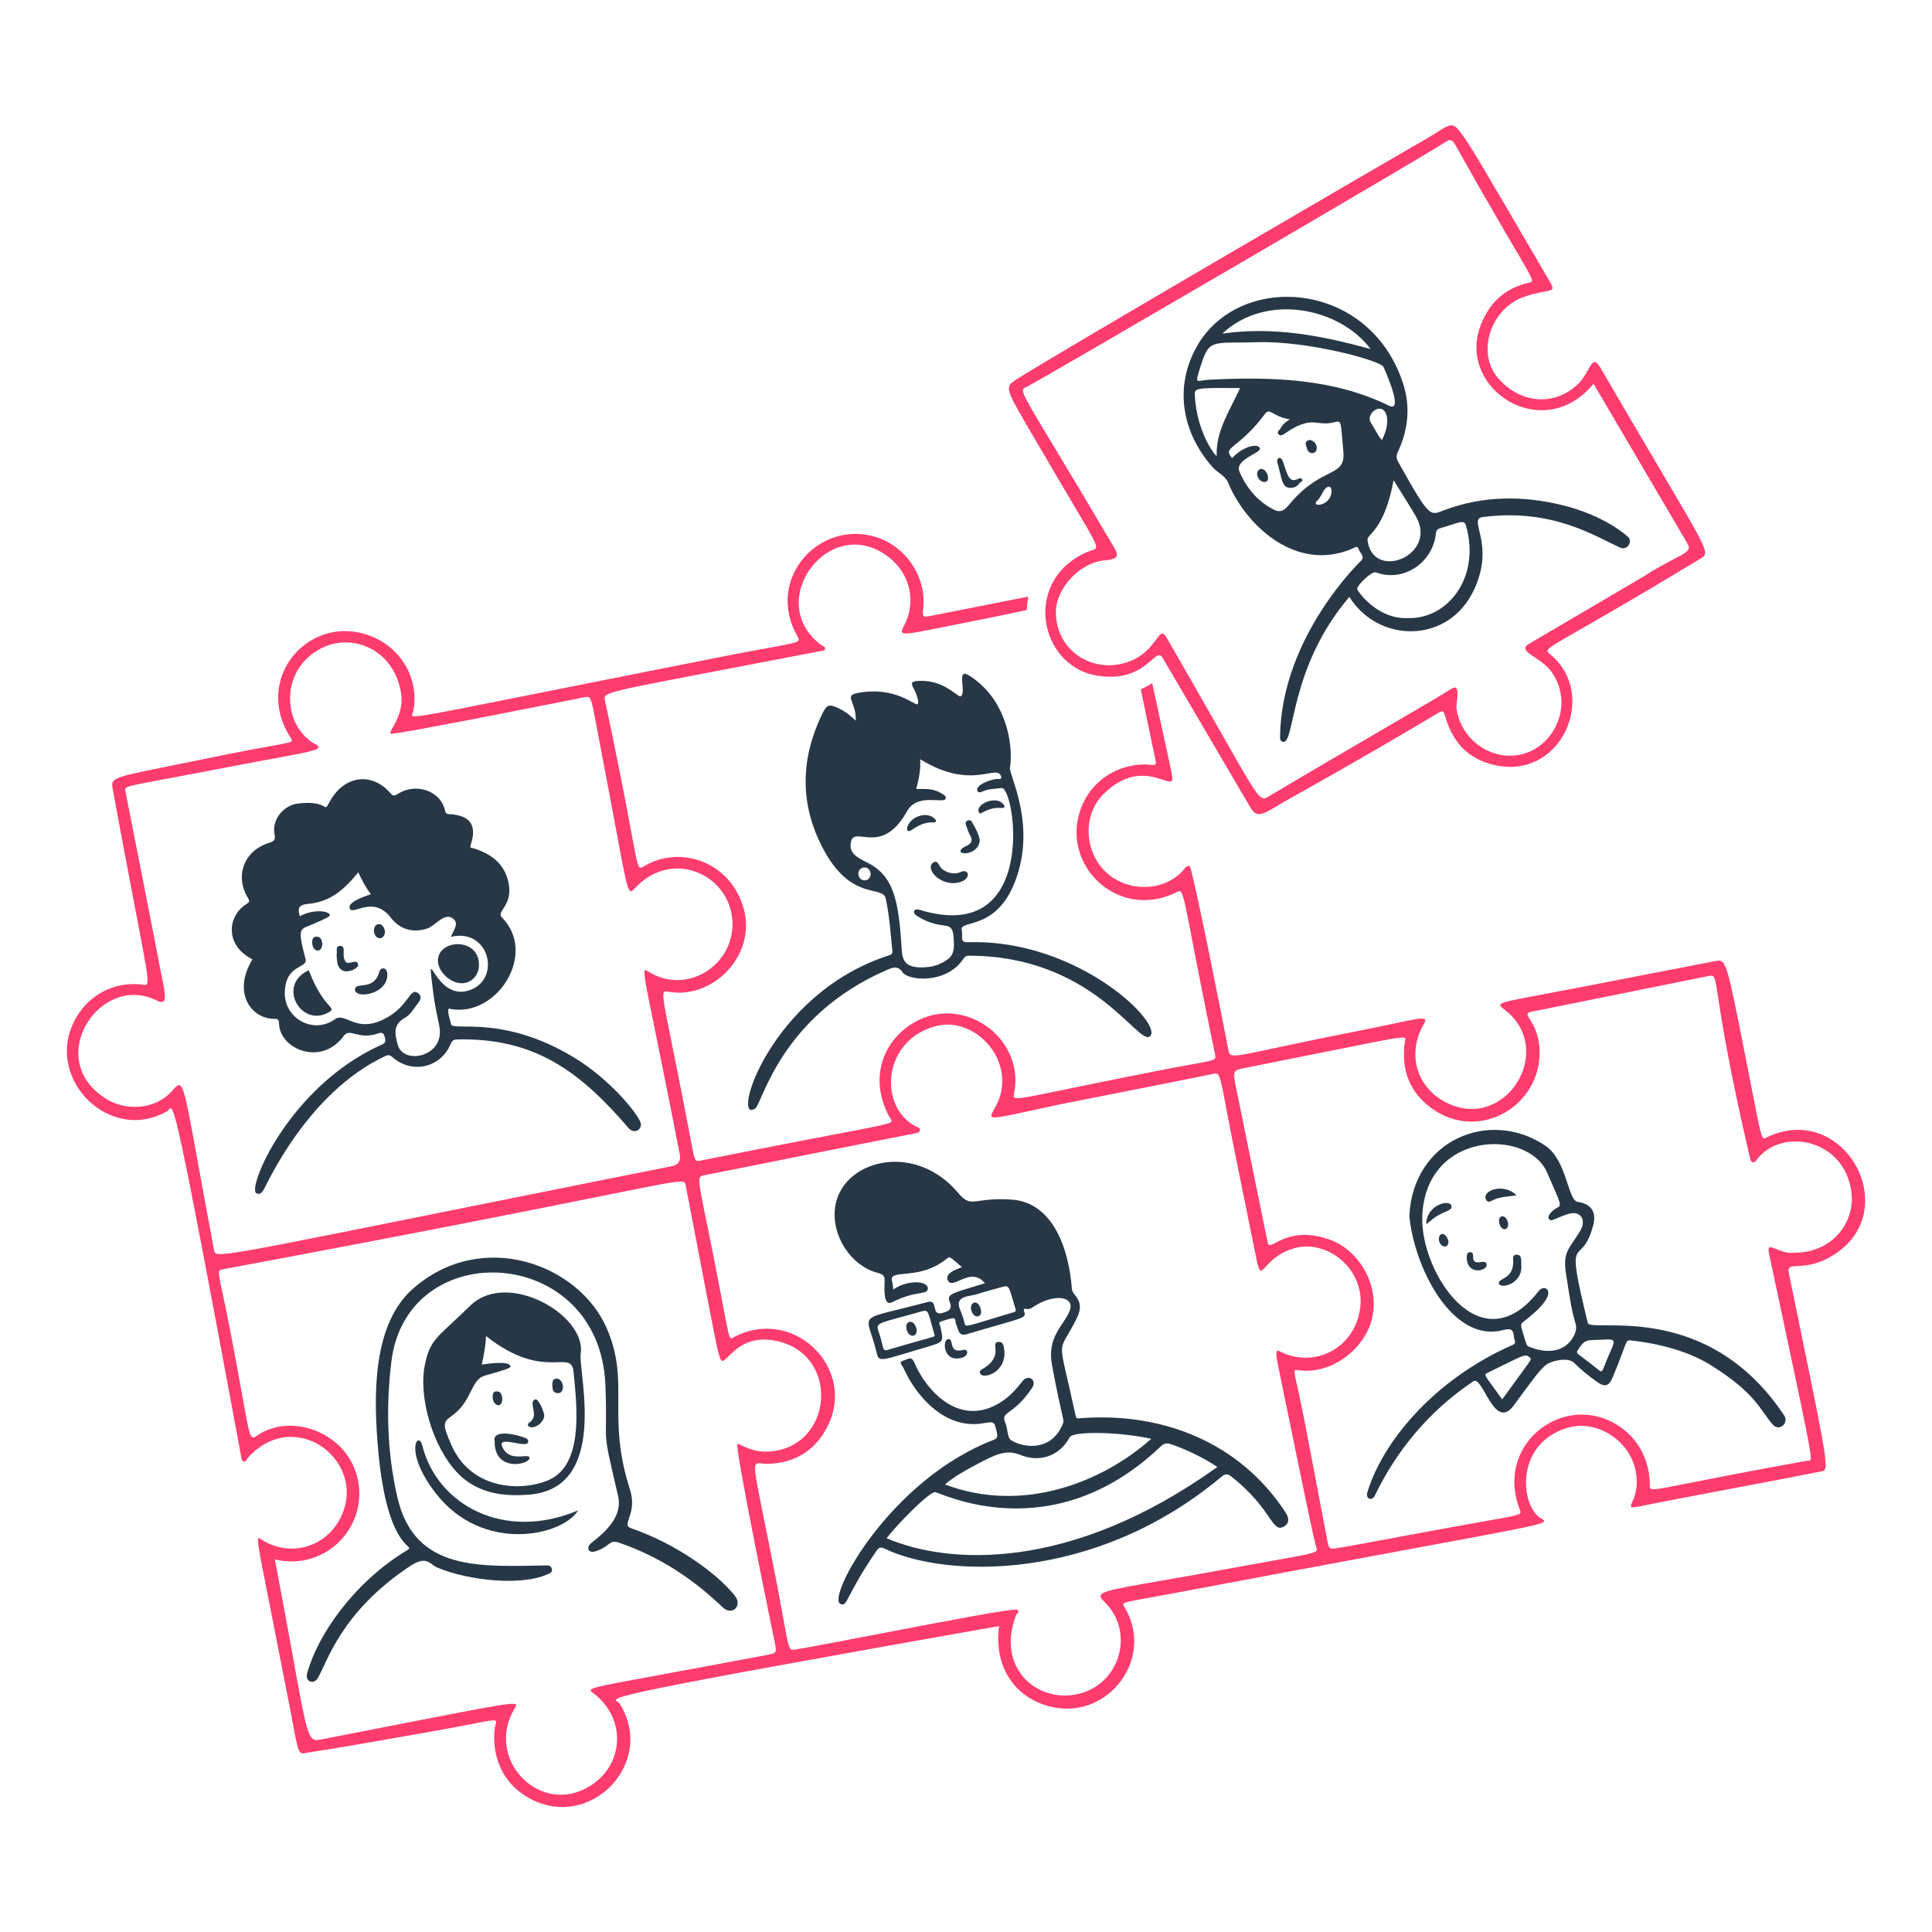 <?xml version="1.0" encoding="UTF-8"?> <svg xmlns="http://www.w3.org/2000/svg" fill="none" viewBox="0 0 300 300" id="Diverse-Team--Streamline-Brooklyn" height="300" width="300"><desc>Diverse Team Streamline Illustration: https://streamlinehq.com</desc><g id="diverse-team--work-diverse-team"><g id="puzzle 2"><path id="Subtract" fill="#ff3c6e" fill-rule="evenodd" d="M159.681 92.638c-0.78 0.155 -1.584 0.315 -2.409 0.479 -3.753 0.747 -7.96 1.584 -12.492 2.47 -1.535 0.3 -1.569 0.297 -1.414 -1.187 0.503 -4.8 -2.658 -9.45 -7.133 -10.94 -8.875 -2.954 -17.438 6.339 -12.466 15.245 0.166 0.298 0.288 0.505 0.248 0.673 -0.143 0.595 -2.321 0.7 -11.769 2.567 -43.123 8.517 -48.045 9.742 -48.27 9.158 -0.049 -0.126 0.122 -0.337 0.174 -0.577 1.029 -4.743 -1.656 -10.3 -7.444 -12.06 -9.021 -2.742 -17.33 6.95 -11.656 15.965 0.163 0.26 0.293 0.431 0.264 0.567 -0.107 0.489 -2.285 0.523 -12.427 2.618 -12.374 2.557 -15.039 2.837 -15.413 3.915 -0.108 0.309 -0.026 0.684 0.068 1.197 4.767 25.909 5.908 29.761 5.158 30.174 -0.183 0.101 -0.479 -0.003 -0.862 -0.042 -4.074 -0.41 -7.733 1.521 -9.803 4.818 -5.766 9.183 4.748 20.168 13.952 14.85 0.09 -0.051 0.166 -0.144 0.237 -0.229 0.762 -0.916 1.005 -1.209 11.224 53.846 0.01 0.054 0.018 0.111 0.026 0.168 0.036 0.257 0.073 0.525 0.322 0.615 0.324 0.117 0.441 -0.109 0.554 -0.33 0.045 -0.088 0.09 -0.176 0.148 -0.24 7.414 -8.211 18.885 0.754 14.286 9.505 -2.401 4.571 -7.937 5.901 -12.107 3.243 -0.231 -0.147 -0.412 -0.297 -0.517 -0.255 -0.448 0.177 0.48 3.831 4.785 25.978 0.222 1.14 0.404 2.112 0.558 2.939 0.812 4.338 0.877 4.683 1.999 4.441 0.456 -0.098 0.645 -0.126 1.19 -0.207 1.304 -0.195 4.648 -0.698 18.567 -3.18 7.749 -1.381 9.515 -1.951 9.753 -1.567 0.068 0.108 0.013 0.292 -0.064 0.556 -0.392 1.356 -0.947 8.116 5.391 11.499 9.405 5.018 19.632 -5.662 13.87 -14.781 -0.062 -0.099 -0.186 -0.18 -0.302 -0.258 -1.114 -0.735 -1.538 -1.016 59.236 -11.779 -0.843 6.24 2.313 10.925 7.586 12.414 9.051 2.556 16.734 -7.227 11.907 -15.303 -0.129 -0.216 -0.238 -0.366 -0.216 -0.491 0.08 -0.416 1.653 -0.547 9.002 -1.933 49.144 -9.265 56.388 -10.254 56.363 -10.992 -0.005 -0.126 -0.217 -0.244 -0.473 -0.395 -3.301 -1.951 -4.104 -11.67 4.098 -14.082 4.515 -1.328 9.624 1.915 10.576 6.692 0.706 3.546 -0.966 5.166 -0.716 5.554 0.194 0.303 1.549 -0.137 6.088 -0.993 18.678 -3.522 21.439 -4.082 22.62 -4.321 0.303 -0.061 0.501 -0.101 0.837 -0.165 0.146 -0.027 0.274 -0.051 0.38 -0.115 0.834 -0.504 0.164 -3.501 -5.417 -30.645 -0.217 -1.057 0.255 -1.079 1.321 -1.127 1.164 -0.053 3.039 -0.137 5.494 -1.641 11.194 -6.861 1.856 -23.934 -10.063 -18.429l0.006 0.003c-0.271 0.126 -0.456 0.27 -0.616 0.244 -0.526 -0.081 -0.771 -2.006 -2.859 -12.555l-0.005 -0.021c-2.891 -14.602 -3.019 -15.256 -4.548 -14.982 -0.824 0.148 -5 0.961 -10.101 1.954 -3.18 0.619 -6.72 1.308 -10.03 1.95 -10.562 2.047 -13.364 2.372 -13.416 2.949 -0.027 0.282 0.608 0.625 1.312 1.261 6.986 6.308 -0.664 18.336 -9.615 13.926 -4.728 -2.329 -6.221 -7.627 -3.591 -12.176 0.734 -1.268 -0.032 -1.105 -4.556 -0.147 -1.411 0.3 -3.189 0.676 -5.4 1.111 -16.663 3.28 -19.48 4.393 -20.149 3.628 -0.143 -0.164 -0.188 -0.414 -0.249 -0.748 -0.534 -2.917 -5.564 -28.29 -5.989 -28.419 -0.407 -0.123 -0.652 0.201 -0.87 0.488 -0.058 0.077 -0.115 0.152 -0.173 0.214 -2.655 2.912 -7.401 3.369 -10.88 1.077 -4.277 -2.819 -5.094 -9.309 -1.484 -12.927 4 -4.009 7.387 -2.879 9.231 -2.264 1.089 0.363 1.641 0.547 1.464 -0.61 -0.086 -0.562 -0.99 -4.715 -2.325 -10.841 -0.244 -1.124 -0.504 -2.315 -0.776 -3.562 -0.575 0.381 -1.164 0.699 -1.767 0.96 0.616 3.032 1.364 6.663 2.28 11.008 0.167 0.793 -0.066 0.771 -0.648 0.714l-0.032 -0.003c-4.515 -0.433 -9.117 2.059 -10.883 6.738 -3.26 8.639 5.47 17.295 14.389 13.266 0.423 -0.191 0.696 -0.418 0.922 -0.378 0.819 0.145 1.02 3.787 5.484 25.278 0.057 0.276 0.101 0.471 0.041 0.625 -0.216 0.55 -1.752 0.582 -8.665 1.938 -18.969 3.72 -22.215 4.773 -22.584 4.143 -0.098 -0.168 0.009 -0.458 0.076 -0.849 1.496 -8.687 -8.502 -15.537 -16.215 -10.351 -4.633 3.115 -6.195 8.866 -3.179 14.308 0.146 0.264 0.333 0.44 0.318 0.596 -0.064 0.663 -3.771 0.974 -29.701 6.158 -0.852 0.17 -0.864 0.106 -1.465 -3.111 -0.1 -0.534 -0.216 -1.155 -0.354 -1.876 -3.423 -17.76 -4.393 -20.862 -3.746 -21.247 0.159 -0.095 0.415 -0.026 0.757 0.03 6.834 1.127 13.49 -5.701 11.562 -12.852 -1.965 -7.286 -9.815 -10.086 -15.536 -6.632 -0.864 0.521 -0.883 0.42 -1.912 -5.149 -0.704 -3.809 -1.88 -10.174 -4.121 -20.646 -0.036 -0.166 -0.066 -0.308 -0.042 -0.44 0.189 -1.019 3.658 -1.431 33.508 -7.196l0.002 -0.002c0.054 -0.011 0.113 -0.017 0.174 -0.023 0.243 -0.026 0.51 -0.054 0.552 -0.365 0.031 -0.23 -0.155 -0.316 -0.335 -0.399 -0.071 -0.033 -0.14 -0.065 -0.195 -0.105 -9.203 -6.692 1.252 -20.859 10.461 -13.652 3.272 2.561 4.26 6.93 2.345 10.548 -0.883 1.666 -0.606 1.61 6.188 0.24 1.366 -0.276 2.994 -0.604 4.93 -0.982 2.529 -0.494 5.252 -1.063 7.928 -1.633 0.019 -0.7 0.096 -1.401 0.231 -2.094ZM27.827 168.5c1.003 0.099 1.534 5.036 5.418 25.647l0.002 0.002c0.021 0.114 0.041 0.216 0.089 0.301 0.588 1.053 5.481 -0.301 71.023 -13.375 0.996 -0.2 1.393 -0.824 1.19 -1.869 -4.683 -24.037 -5.912 -28.3 -5.368 -28.541 0.121 -0.054 0.329 0.091 0.606 0.262 5.745 3.545 12.864 -0.846 12.956 -7.279 0.106 -7.53 -8.979 -11.979 -14.856 -6.027 -0.414 0.419 -0.687 0.775 -0.925 0.753 -0.749 -0.069 -1.153 -3.881 -4.509 -21.257 -1.371 -7.099 -1.493 -8.667 -2.098 -8.883 -0.173 -0.062 -0.384 -0.013 -0.676 0.048 -0.028 0.006 -29.847 5.978 -30.037 5.652 -0.095 -0.163 0.103 -0.522 0.395 -1.051 0.6 -1.086 1.595 -2.887 1.252 -5.174 -1.157 -7.705 -9.405 -10.338 -14.53 -5.558 -4.233 3.948 -3.318 11.013 1.308 13.466 1.346 0.714 -0.689 1.087 -6.178 2.093 -1.549 0.284 -3.373 0.618 -5.473 1.025 -15.788 3.058 -17.838 3.19 -17.979 3.777 -0.02 0.085 -0 0.18 0.024 0.295 0.006 0.028 4.53 22.881 5.088 25.93 0.172 0.941 0.349 1.804 0.507 2.578 0.666 3.255 1.006 4.918 -0.683 4.059 -8.726 -4.437 -17.682 8.937 -8.034 15.169 3.161 2.042 7.752 1.803 10.354 -1.117 0.49 -0.55 0.834 -0.957 1.135 -0.928Zm63.885 93.978c0.014 -0.618 4.288 -1.135 27.441 -5.506l0.002 -0.002c1.417 -0.267 1.461 -0.324 1.187 -1.744 -0.007 -0.032 -6.341 -30.747 -5.829 -31.018 0.078 -0.041 0.284 0.06 0.609 0.217 0.771 0.377 2.208 1.08 4.182 0.978 10.021 -0.513 11.324 -14.943 1.371 -17.163 -4.223 -0.944 -6.37 1.191 -7.552 2.367 -0.678 0.673 -1.039 1.033 -1.293 0.317 -0.019 -0.053 -0.036 -0.099 -0.053 -0.146 -0.364 -1.001 -0.398 -1.097 -5.307 -26.749 -0.173 -0.903 -0.175 -0.903 -12.459 1.573 -9.824 1.98 -27.503 5.544 -59.404 11.495 -0.222 0.042 -0.382 0.069 -0.483 0.164 -0.413 0.38 0.171 1.844 1.686 9.693 2.529 13.102 2.707 16.09 3.453 16.239 0.203 0.041 0.449 -0.129 0.795 -0.361 5.085 -3.421 13.396 -0.541 15.319 6.171 2.198 7.668 -4.567 15.042 -12.696 13.15 4.419 23.102 4.625 27.459 6.135 27.972 0.349 0.118 0.767 0.032 1.323 -0.076 25.517 -4.96 29.774 -5.922 30.006 -5.324 0.054 0.138 -0.108 0.358 -0.271 0.633 -4.466 7.494 3.34 16.077 10.801 12.486 6.143 -2.957 6.885 -10.626 1.688 -14.753 -0.336 -0.267 -0.653 -0.443 -0.649 -0.612Zm88.554 -17.02c2.52 -0.44 5.642 -0.981 9.47 -1.683h-0.005c12.605 -2.311 14.609 -2.492 14.739 -3.085 0.035 -0.154 -0.058 -0.338 -0.124 -0.593 -0.519 -2.004 -0.84 -3.497 -5.1 -24.22 -0.108 -0.526 -0.209 -1.011 -0.3 -1.455 -0.959 -4.633 -1.033 -4.995 -0.08 -4.518 5.109 2.561 11.508 -0.389 12.348 -6.834 0.776 -5.958 -5.197 -10.881 -10.508 -9.166 -2.305 0.744 -3.482 2.035 -4.171 2.793 -0.669 0.734 -0.882 0.966 -1.222 -0.282 -0.009 -0.033 -0.018 -0.063 -0.026 -0.093 -0.124 -0.462 -0.211 -0.934 -3.404 -16.701 -2.135 -10.539 -2.229 -12.659 -2.954 -12.902 -0.177 -0.06 -0.39 -0.007 -0.681 0.061 -1.079 0.255 -21.629 4.306 -23.585 4.692l-0.149 0.03c-7.97 1.706 -10.272 2.341 -10.545 1.85 -0.246 -0.444 1.17 -1.811 1.552 -4.142 0.977 -5.958 -4.762 -11.176 -10 -9.925 -8.436 2.014 -9.273 12.489 -3.318 15.62 0.058 0.032 0.127 0.057 0.198 0.084 0.253 0.098 0.53 0.204 0.441 0.552 -0.081 0.32 -0.429 0.384 -0.744 0.444 -0.029 0.006 -0.057 0.011 -0.085 0.017 -12.939 2.542 -18.659 3.693 -22.978 4.563 -3.19 0.64 -5.617 1.129 -9.624 1.911 -0.265 0.053 -0.468 0.088 -0.606 0.204 -0.638 0.535 0.125 2.742 2.65 15.795 1.506 7.784 1.682 9.27 2.082 9.333 0.119 0.018 0.258 -0.088 0.457 -0.194 9.143 -4.806 18.928 4.694 14.605 13.676 -1.854 3.853 -5.125 5.958 -9.497 6.005 -0.789 0.009 -1.336 -0.192 -1.622 -0.002 -0.708 0.473 0.179 3.336 2.959 17.672 1.787 9.212 1.862 10.97 2.487 11.194 0.149 0.053 0.329 0.019 0.571 -0.021 2.76 -0.461 7.894 -1.449 13.377 -2.503 9.86 -1.897 20.844 -4.011 21.15 -3.659 0.211 0.241 0.058 0.424 -0.096 0.608 -0.071 0.086 -0.143 0.171 -0.177 0.262 -3.238 8.58 3.924 14.078 10.401 11.991 6.056 -1.95 7.942 -9.8 3.246 -14.208 -1.464 -1.374 -0.123 -1.608 8.865 -3.17Zm95.566 -51.499c0.74 0.303 1.746 0.714 2.817 0.558l-0.002 -0.002c5.814 0.032 9.375 -4.631 8.864 -9.236 -0.925 -8.326 -10.638 -10.322 -14.634 -5.329 -0.041 0.051 -0.08 0.108 -0.118 0.167 -0.135 0.201 -0.273 0.408 -0.538 0.366 -0.35 -0.057 -0.423 -0.401 -0.486 -0.69 -0.007 -0.038 -0.017 -0.074 -0.024 -0.108 -3.273 -14.027 -4.364 -21.168 -4.911 -24.744 -0.52 -3.412 -0.546 -3.579 -1.498 -3.387 -25.62 5.184 -26.835 5.415 -27.345 5.511 -0.036 0.007 -0.069 0.013 -0.106 0.021 -0.927 0.178 -0.746 0.473 -0.276 1.227 0.522 0.84 1.398 2.252 1.491 4.712 0.323 8.572 -9.177 14.314 -16.535 9.229 -3.585 -2.478 -5.014 -6.07 -4.395 -10.416 0.036 -0.252 0.135 -0.456 0.074 -0.582 -0.255 -0.523 -3.248 0.285 -24.738 4.545 -0.907 0.18 -1.425 0.265 -1.663 0.57 -0.342 0.435 -0.117 1.314 0.336 3.548l4.705 23.049c0.118 0.587 0.495 0.39 1.239 0.002 1.328 -0.696 3.828 -2.007 8.14 -0.575 5.079 1.688 8.527 7.921 6.493 13.419 -1.528 4.133 -6.24 7.627 -11.084 6.951 -0.259 -0.036 -0.433 -0.068 -0.529 0.006 -0.323 0.246 0.262 1.686 1.515 8.166 0.648 3.351 1.284 6.704 1.918 10.056 0.513 2.701 1.025 5.405 1.543 8.106 0.289 1.503 0.329 1.497 1.806 1.249 0.75 -0.124 1.14 -0.189 1.53 -0.255 1.179 -0.203 2.353 -0.435 13.458 -2.492 11.067 -2.047 13.085 -2.167 13.22 -2.734 0.033 -0.144 -0.054 -0.317 -0.146 -0.556 -3.542 -9.313 5.287 -16.947 13.181 -14.02 4.232 1.569 6.972 5.436 7.05 10.075 0.006 0.332 -0.044 0.576 0.055 0.723 0.416 0.622 3.462 -0.512 24.401 -4.271 0.156 -0.028 0.301 0.028 0.401 -0.015 0.5 -0.225 -0.159 -3.027 -6.365 -32.258 -0.246 -1.159 0.259 -0.954 1.157 -0.587Z" clip-rule="evenodd" stroke-width="1"></path></g><g id="puzzle 1"><path id="vector" fill="#ff3c6e" d="M169.101 85.598c1.992 -0.81 2.383 1.145 -8.397 -17.407 -4.74 -8.157 -4.875 -8 -2.658 -9.411 6.183 -3.936 57.114 -33.594 63.466 -37.248 3.36 -1.932 3.804 -2.961 5.213 -1.065 1.841 2.479 2.468 3.673 13.923 23.25 1.17 1.998 -0.048 0.992 -4.072 2.401 -4.915 1.724 -7.505 8.523 -3.905 12.655 3.146 3.611 8.261 4.537 12.183 1.036 2.085 -1.86 2.252 -5.117 3.628 -2.752 16.883 28.989 17.393 28.575 15.579 29.675 -24.567 14.89 -24.774 13.662 -23.238 14.96 7.215 6.101 1.887 18.794 -7.928 17.261 -4.389 -0.685 -7.152 -3.249 -8.409 -7.486 -0.366 -1.233 -0.38 -1.233 -1.494 -0.564 -11.016 6.601 -23.419 13.494 -23.448 13.511 -3.198 1.882 -4.268 2.843 -5.345 1.03l-13.663 -23.282c-1.165 -2.016 -2.496 4.074 -10.266 2.733 -9.062 -1.564 -11.577 -15.067 -1.169 -19.296h-0.002Zm78.345 -26.008c-7.821 9.528 -21.203 0.798 -17.574 -8.958 1.312 -3.531 3.704 -5.8 7.339 -6.687 1.597 -0.389 1.273 0.844 -11.262 -21.505 -0.512 -0.913 -0.889 -0.789 -1.578 -0.338 -3.783 2.484 -61.889 36.357 -64.706 37.847 -1.768 0.936 -1.98 -0.945 13.312 25.035 0.625 1.062 0.959 1.838 -1.397 2.022 -3.855 0.3 -7.647 4.343 -7.625 8.069 0.036 6.165 5.974 9.684 11.384 7.646 4.446 -1.675 4.566 -5.854 5.771 -3.772 14.727 25.464 14.133 25.764 15.876 24.727 12.35 -7.351 25.898 -15.101 28.359 -16.704 1.615 -1.053 0.714 2.208 0.818 3.009 0.526 4.083 3.948 7.015 7.582 7.335 6.79 0.596 11.27 -7.423 7.104 -13.078 -1.719 -2.335 -5.448 -3.067 -3.406 -4.277 0.028 -0.017 17.701 -10.382 17.96 -10.551 4.83 -3.161 7.543 -3.45 6.692 -4.893l-14.649 -24.925Z" stroke-width="1"></path></g><g id="person 1"><path id="vector_2" fill="#273746" d="M252.665 83.253c-0.028 -0.017 -3.453 -3.229 -10.204 -4.846 -6.074 -1.455 -12.138 -1.438 -18.096 0.771 -2.343 0.87 -2.22 1.536 -7.113 -7.204 -0.267 -0.479 -0.57 -0.974 -0.247 -1.668 1.612 -3.468 2.082 -6.991 0.864 -10.761 -5.258 -16.26 -25.973 -17.504 -32.309 -5.229 -3.482 6.744 -1.431 13.641 2.812 18.309 0.748 0.824 1.894 1.249 2.338 2.335 2.609 6.392 10.431 14.079 19.348 10.207 0.297 -0.129 0.711 -0.507 0.909 0.095 0.184 0.561 0.894 1.032 0.504 1.681 -0.017 0.028 -12.441 11.743 -12.702 27.348 -0.006 0.369 -0.012 0.818 0.464 0.909 1.891 0.366 0.858 -11.481 10.3 -22.518 4.464 7.204 15.455 7.443 19.412 -1.233 3.284 -7.199 -1.163 -10.845 1.319 -11.165 10.705 -1.377 17.308 2.91 21.234 4.719 1.362 0.628 2.107 -1.196 1.165 -1.754l0.002 0.003Zm-32.946 -3.303c3.891 6.192 -6.58 10.492 -7.374 3.907 -0.114 -0.948 2.58 -1.371 4.054 -9.29 3.356 5.357 2.946 4.787 3.32 5.382Zm-5.338 -16.483c1.097 0.209 1.546 2.326 0.191 4.878 -0.701 -0.843 -1.103 -1.794 -1.665 -2.638 -0.736 -1.105 0.567 -2.412 1.474 -2.241v0.002Zm-1.555 -9.267c-7.565 -2.088 -15.098 -3.536 -23.025 -2.396 6.764 -6.349 18.175 -4.089 23.025 2.396Zm-23.901 16.635c-0.655 -0.559 -3.111 -4.101 -3.393 -9.444 -0.06 -1.146 -0.028 -1.181 7.023 -1.128 -1.567 3.473 -3.792 6.625 -3.63 10.574v-0.002Zm17.828 5.532c-0.132 2.333 -3.384 2.445 -2.183 1.343 0.529 -0.486 0.717 -1.202 1.149 -1.754 0.441 -0.564 1.089 -0.555 1.033 0.413v-0.002Zm-6.219 1.569c-0.682 0.783 -1.34 1.881 -2.664 1.23 -2.58 -1.269 -4.333 -3.387 -5.417 -5.964 -0.778 -1.851 3.477 -2.88 3.188 -3.613 -0.318 -0.81 -2.599 -0.297 -4.317 1.53 -1.635 -1.803 0.992 -1.297 5.128 -6.885 0.74 -0.999 1.163 0.489 3.845 0.877 -0.625 0.372 -1.128 0.789 -1.454 1.393 -0.161 0.3 -0.664 0.535 -0.3 0.945 0.51 0.573 1.258 -0.619 3.218 -1.416 2.568 -1.045 3.006 0.178 5.62 -0.51 1.005 -0.265 0.813 0.354 1.212 4.584 0.384 4.066 -3.198 2.25 -8.059 7.83v-0.002Zm-12.67 -18.98c-1.932 0.095 -2.304 0.771 -1.743 -1.093 1.656 -5.5 1.615 -4.492 9.096 -4.725 7.737 -0.241 19.161 2.828 19.608 3.835 0.947 2.135 2.94 7.046 0.842 6.018 -8.639 -4.229 -18.2 -4.506 -27.803 -4.034v-0.002Zm30.755 37.02c-4.869 0.204 -7.821 -4.25 -7.873 -4.461 -0.141 -0.579 2.292 -2.862 2.868 -2.646 4.416 1.653 8.937 -1.624 9.349 -6.053 0.041 -0.435 0.27 -0.682 0.667 -0.792 2.72 -0.753 3.695 -1.484 3.998 -0.435 2.329 8.075 -2.845 14.591 -9.011 14.386h0.002Z" stroke-width="1"></path><path id="vector_3" fill="#273746" d="M200.438 75.76c-1.434 0.053 -1.371 -1.485 -2.082 -3.905 -0.213 -0.726 0.492 -1.171 0.852 -0.191 0.651 1.776 0.859 3.38 2.243 2.752 0.197 -0.088 0.534 -0.306 0.711 -0.019 0.243 0.392 -0.261 0.446 -0.407 0.664 -0.31 0.468 -0.771 0.676 -1.319 0.698h0.002Z" stroke-width="1"></path><path id="vector_4" fill="#273746" d="M203.331 68.306c1.449 0.235 1.411 2.07 0.444 2.05 -0.815 -0.017 -0.824 -0.752 -0.996 -1.284 -0.15 -0.464 0.191 -0.657 0.553 -0.766h-0.002Z" stroke-width="1"></path><path id="vector_5" fill="#273746" d="M195.907 72.794c0.983 0.167 1.474 2.155 0.377 2.047 -1.123 -0.111 -1.552 -1.926 -0.377 -2.047Z" stroke-width="1"></path></g><g id="person 6"><path id="vector_6" fill="#273746" d="M218.847 188.767c0.55 -11.663 12.354 -16.706 21.053 -10.905 3.476 2.317 3.497 8.534 5.103 8.769 2.126 0.312 2.936 1.619 2.376 3.691 -1.918 7.099 -4.55 -0.159 -0.833 15.087 0.407 1.667 18.428 -3.827 30.526 14.421 0.732 1.103 -0.801 2.604 -1.881 1.293 -2.042 -2.479 -2.78 -4.925 -9.589 -9.177 -5.085 -3.175 -11.95 -3.743 -12.311 -3.798 -0.99 -0.152 -0.578 0.292 -2.871 5.708 -0.61 1.443 -1.212 1.587 -2.486 0.682s-2.445 -1.857 -3.536 -2.94c-0.906 -0.898 -3.518 -0.31 -4.341 0.344 -1.101 0.876 -2.385 2.757 -5.027 6.317 -3.021 4.072 -4.777 -4.758 -6.246 -3.776 -6.875 4.599 -11.934 10.755 -15.282 17.718 -0.455 0.945 -1.486 0.561 -1.187 -0.444 2.271 -7.617 10.105 -17.439 22.59 -22.928 0.661 -0.291 0.219 -0.746 0.188 -1.146 -0.084 -1.059 -0.306 -1.515 -1.65 -1.158 -8.036 2.136 -13.929 -9.981 -14.6 -17.759h0.002Zm2.001 0.21c-0.273 8.563 9.034 23.145 18.072 11.5 0.72 -0.927 1.92 -0.383 1.35 0.918 -0.83 1.894 -3.97 3.913 -4.032 4.173 -0.101 0.429 -0.05 0.446 0.67 2.811 0.096 0.314 0.165 0.599 0.561 0.754 5.802 2.283 7.602 -2.248 7.239 -3.41 -0.784 -2.511 -1.074 -5.109 -1.5 -7.683 -0.616 -3.717 0.402 -4 2.151 -6.882 1.071 -1.763 0.022 -3.277 -1.909 -2.635 -2.174 0.723 -2.546 1.23 -2.902 0.795 -0.429 -0.523 0.596 -1.452 1.212 -1.76 0.812 -0.407 0.669 -0.447 -1.543 -5.517 -2.982 -6.837 -18.942 -6.497 -19.371 6.934h0.003Zm12.411 28.322c4.55 -6.274 4.602 -6.18 4.38 -6.405 -0.831 -0.837 -0.839 -0.52 -6.637 2.266 -0.714 0.344 -0.467 0.304 2.257 4.138Zm15.596 -9.277c-2.289 0.147 -2.71 -0.254 -3.841 1.619 -0.386 0.639 -0.22 0.292 3.231 3.099 0.705 0.573 0.526 -0.026 1.814 -2.868 0.833 -1.838 0.758 -1.975 -1.203 -1.848v-0.002Z" stroke-width="1"></path><path id="vector_7" fill="#273746" d="M236.217 196.347c0.329 2.997 -3.216 3.87 -3.464 2.969 -0.247 -0.901 2.304 -0.541 2.217 -3.525 -0.015 -0.495 -0.084 -0.974 0.547 -0.968 0.786 0.007 0.699 0.852 0.699 1.524Z" stroke-width="1"></path><path id="vector_8" fill="#273746" d="M235.471 185.623c-1.431 0.197 -2.78 0.207 -3.976 0.898 -0.273 0.158 -0.587 0.088 -0.748 -0.251 -0.699 -1.468 2.868 -2.635 4.725 -0.648Z" stroke-width="1"></path><path id="vector_9" fill="#273746" d="M221.477 190.095c-0.028 -3.015 3.717 -3.979 3.913 -2.808 0.115 0.689 -0.898 0.699 -2.286 1.552 -0.529 0.326 -0.993 0.76 -1.627 1.256Z" stroke-width="1"></path><path id="vector_10" fill="#273746" d="M227.757 195.207c0.032 -0.27 -0.003 -0.672 0.42 -0.758 0.476 -0.096 0.582 0.297 0.567 0.63 -0.084 1.884 2.014 0.144 2.102 1.296 0.08 1.036 -3.119 1.694 -3.09 -1.169h0.002Z" stroke-width="1"></path><path id="vector_11" fill="#273746" d="M224.911 192.693c0.053 1.362 -1.379 0.987 -1.48 -0.219 -0.08 -0.939 0.933 -1.431 1.48 0.219Z" stroke-width="1"></path><path id="vector_12" fill="#273746" d="M234.186 189.966c0.044 1.362 -1.281 1.149 -1.419 -0.303 -0.098 -1.023 1.131 -1.199 1.419 0.303Z" stroke-width="1"></path></g><g id="person 2"><path id="vector_13" fill="#273746" d="M39.2 148.962c-4.302 -2.139 -3.917 -6.702 -0.965 -8.556 0.417 -0.262 0.613 -0.404 0.259 -0.987 -2.069 -3.411 -0.597 -7.312 3.222 -8.518 0.812 -0.257 1.105 -0.444 0.913 -1.381 -0.452 -2.2 1.377 -4.511 3.707 -4.762 4.737 -0.513 3.882 1.564 4.746 -0.078 2.341 -4.452 6.732 -4.743 9.491 -1.566 0.443 0.51 0.622 0.532 1.196 0.164 2.747 -1.764 6.624 -0.575 7.335 2.583 0.083 0.369 0.173 0.537 0.636 0.558 3.262 0.158 4.371 1.719 3.353 4.746 -0.207 0.616 0.181 0.477 0.476 0.57 2.685 0.849 4.753 2.348 5.385 5.287 0.78 3.637 -1.972 4.458 -1.025 5.423 5.577 5.682 -0.765 15.446 -7.818 14.249 -0.173 -0.03 -0.473 -0.153 -0.495 0.046 -0.091 0.795 0.283 1.522 0.413 2.289 0.204 1.212 7.89 -1.595 19.071 5.157 5.571 3.364 9.834 8.631 10.351 10.082 0.383 1.071 -0.938 1.96 -1.857 0.889 -7.396 -8.613 -14.439 -14.046 -26.61 -13.754 -0.596 0.015 -0.815 0.231 -1.03 0.748 -1.53 3.666 -6.038 4.67 -9.017 1.995 -0.429 -0.386 -0.711 -0.351 -1.164 -0.138 -12.135 5.706 -18.453 20.169 -18.807 20.696 -0.274 0.408 -0.544 0.868 -1.155 0.588 -1.488 -0.687 4.929 -16.392 19.173 -22.953 0.492 -0.226 1.011 -0.31 0.804 -1.158 -0.191 -0.777 -0.375 -0.951 -1.149 -0.689 -3.046 1.03 -4.302 -0.959 -5.263 0.363 -3.48 4.78 -9.904 2.082 -10.047 -1.881 -0.017 -0.467 -0.046 -0.783 -0.648 -0.77 -3.554 0.087 -6.707 -3.939 -3.476 -9.243l-0.005 0.002Zm7.366 -6.692c2.301 -1.236 4.688 -0.76 4.653 -0.135 -0.015 0.273 -1.751 0.986 -3.678 1.794 -1.097 0.461 -1.135 1.028 -0.101 4.982 0.398 1.521 -3.074 0.714 -3.216 5.135 -0.134 4.092 4.415 6.623 7.771 4.23 1.662 -1.183 3.159 2.172 7.558 0.018 4.003 -1.96 3.988 -5.014 5.338 -4.101 0.663 0.449 0.423 1.065 0.028 1.563 -0.625 0.789 -1.164 1.794 -1.99 2.252 -1.966 1.089 -1.631 2.542 -1.164 4.239 0.88 3.202 7.446 1.857 6.44 -2.969 -0.351 -1.681 -0.717 -3.366 -0.927 -5.071 -1.143 -9.251 0.098 1.839 5.929 -0.558 4.584 -1.885 2.699 -9.561 -3.185 -8.181 0.532 -1.252 1.212 -2.032 0.395 -2.773 -1.308 -1.183 -2.805 1.063 -4.098 1.491 -2.283 0.756 -4.282 0.061 -5.633 -1.691 -2.766 -3.587 -5.886 -0.247 -6.375 -1.425 -0.413 -0.99 2.286 -1.869 3.266 -2.217 -0.783 -1.057 -1.377 -2.174 -1.947 -3.401 -2.117 2.58 -4.224 4.591 -7.796 4.904 -1.256 0.109 -1.742 0.541 -1.273 1.915h0.003Z" stroke-width="1"></path><path id="vector_14" fill="#273746" d="M74.377 149.821c0 1.613 -1.165 2.854 -2.673 2.854 -1.817 0 -3.717 -1.814 -3.7 -3.532 0.033 -3.346 6.372 -3.631 6.372 0.676l0.002 0.002Z" stroke-width="1"></path><path id="vector_15" fill="#273746" d="M47.945 150.663c2.35 6.165 4.53 5.702 3.087 6.534 -4.239 2.445 -8.132 -4.236 -3.087 -6.534Z" stroke-width="1"></path><path id="vector_16" fill="#273746" d="M55.139 153.52c0.214 -1.065 2.933 0.369 3.769 -2.629 0.213 -0.764 1.217 -0.752 1.237 0.423 0.058 3.219 -5.349 3.905 -5.007 2.207Z" stroke-width="1"></path><path id="vector_17" fill="#273746" d="M52.261 148.31c0.188 -0.485 -0.297 -1.411 0.561 -1.434 0.754 -0.019 0.503 0.87 0.532 1.365 0.156 2.536 1.817 0.338 2.238 1.417 0.27 0.691 -1.548 1.485 -2.386 1.042 -0.959 -0.506 -0.842 -1.486 -0.945 -2.389v-0.002Z" stroke-width="1"></path><path id="vector_18" fill="#273746" d="M59.788 144.681c-0.098 1.434 -1.662 1.305 -1.722 -0.162 -0.05 -1.227 1.462 -1.555 1.722 0.162Z" stroke-width="1"></path><path id="vector_19" fill="#273746" d="M50.038 146.431c0.063 1.644 -1.478 1.491 -1.56 0.006 -0.026 -0.464 0.035 -0.956 0.628 -0.986 0.752 -0.038 0.842 0.567 0.933 0.98h-0.002Z" stroke-width="1"></path></g><g id="person 4"><path id="vector_20" fill="#273746" d="M85.359 244.299c-4.053 2.056 -12.527 1.185 -17.463 -0.891 -1.199 -0.504 -1.578 -1.987 -4.32 -0.159 -10.671 7.122 -12.747 14.826 -14.236 17.334 -0.619 1.042 -2.002 0.558 -1.65 -0.74 1.609 -5.939 7.26 -14.151 15.51 -19.108 1.635 -0.983 -3.035 0.689 -4.481 -15.627 -0.752 -8.484 -0.879 -19.47 5.407 -24.997 10.749 -9.451 25.84 -3.769 30.119 6.209 3.642 8.495 -0.112 13.488 3.569 24.953 1.246 3.885 -1.48 5.458 0.194 6.036 7.312 2.52 13.549 7.251 16.096 10.467 1.239 1.563 -0.398 3.236 -1.929 1.767 -4.667 -4.47 -9.902 -7.89 -16.065 -9.995 -1.549 -0.529 -1.34 0.584 -3.603 1.328 -1.208 0.398 -1.534 -0.621 -0.689 -1.278 2.809 -2.183 4.835 -4.446 4.149 -7.357 -2.751 -11.697 -1.552 -6.831 -1.963 -17.183 -0.865 -21.825 -30.835 -23.379 -33.231 -3.637 -0.858 7.069 -0.672 14.157 0.939 21.102 2.696 11.623 12.96 10.701 23.323 10.554 0.639 -0.009 0.984 0.892 0.326 1.227l-0.002 -0.003Z" stroke-width="1"></path><path id="vector_21" fill="#273746" d="M90.148 210.33c-0.191 3.404 4.282 20.705 -7.908 21.747 -4.688 0.401 -8.907 -0.389 -11.973 -4.248 -3.617 -4.55 -5.137 -11.507 -4.333 -15.697 0.818 -4.264 1.998 -4.417 7.101 -9.399 5.763 -5.627 18.219 1.54 17.114 7.596v0.002Zm-15.345 1.56c0.219 -0.022 4.487 -0.742 4.461 0.335 -0.009 0.354 -3.57 1.206 -4.233 1.472 -1.9 0.76 -1.86 3.875 -4.608 5.946 -1.578 1.19 -1.885 1.199 -0.341 4.725 2.998 6.838 10.517 7.291 14.913 5.544 5.582 -2.22 4.665 -11.064 4.058 -16.935 -0.38 -3.666 -4.489 1.659 -13.578 -5.511 -0.072 1.543 -0.335 2.937 -0.673 4.426l0.002 -0.002Z" stroke-width="1"></path><path id="vector_22" fill="#273746" d="M89.763 234.538c-2.422 3.986 -14.819 6.732 -22.104 -2.67 -5.085 -6.562 -2.679 -9.807 -2.091 -7.433 2.274 9.184 12.645 14.979 24.195 10.101v0.002Z" stroke-width="1"></path><path id="vector_23" fill="#273746" d="M76.811 223.83c-0.417 -1.932 3.183 -1.121 4.429 -0.663 0.395 0.146 0.885 0.268 0.766 0.774 -0.241 1.03 -4.729 -1.107 -4.04 0.645 1.05 2.665 4.191 0.956 4.258 1.766 0.091 1.092 -5.473 2.301 -5.413 -2.523l-0.002 0.002Z" stroke-width="1"></path><path id="vector_24" fill="#273746" d="M83.434 217.425c0.566 0.64 0.812 1.393 1.036 2.112 0.297 0.948 -1.131 2.29 -2.094 2.07 -0.366 -0.084 -0.564 -0.443 -0.262 -0.642 1.416 -0.934 0.503 -2.143 0.593 -3.2 0.013 -0.15 0.375 -0.738 0.726 -0.341h0.002Z" stroke-width="1"></path><path id="vector_25" fill="#273746" d="M86.62 216.328c-0.76 -0.019 -0.836 -0.608 -0.852 -1.193 -0.015 -0.504 0.026 -1.081 0.673 -1.062 1.123 0.033 1.393 2.286 0.178 2.254Z" stroke-width="1"></path><path id="vector_26" fill="#273746" d="M78 217.284c-0.09 1.558 -1.516 0.927 -1.497 -0.342 0.006 -0.41 0.019 -0.892 0.588 -0.892 0.748 0 0.855 0.579 0.91 1.236l-0.002 -0.002Z" stroke-width="1"></path></g><g id="person 5"><path id="vector_27" fill="#273746" d="M152.951 199.263c-2.272 -2.771 -5.077 1.227 -5.786 -0.486 -0.435 -1.054 1.155 -1.6 2.204 -2.025 -1.875 -1.566 -1.829 -1.731 -2.361 -1.299 -4.478 3.631 -9.237 1.333 -8.46 3.619 0.104 0.304 0.087 0.654 0.147 1.169 2.28 -1.596 5.47 -1.368 5.382 -0.124 -0.072 1.008 -1.826 0.21 -5.523 2.082 -1.331 0.673 -1.257 -1.691 -1.19 -3.181 0.035 -0.758 -0.112 -1.121 -0.993 -1.343 -4.55 -1.146 -7.673 -6.49 -6.54 -11.014 1.683 -6.719 12.453 -9.27 19.032 -1.333 1.99 2.401 2.502 0.506 8.31 0.953 6.428 0.495 8.822 7.827 9.261 13.817 0.088 1.209 2.179 1.737 0.764 4.602 -3.031 6.13 -3.021 1.912 -0.173 15.15 0.114 0.532 0.411 0.393 0.736 0.369 12.734 -0.98 24.73 3.744 31.838 14.602 0.538 0.824 0.678 1.636 -0.153 2.169 -1.977 1.266 -1.839 -2.7 -8.228 -7.692 -0.605 -0.473 -0.945 -0.492 -1.578 0.038 -19.689 16.46 -42.859 15.665 -52.27 11.143 -0.608 -0.291 -0.901 -0.207 -1.261 0.317 -4.949 7.218 -4.47 8.819 -5.636 8.241 -2.076 -1.028 7.666 -19.255 23.823 -25.458 0.523 -0.201 0.631 -0.473 0.516 -1.02 -0.402 -1.887 -0.375 -1.848 -2.263 -1.537 -5.473 0.901 -10.079 -3.704 -12.285 -8.663 -0.132 -0.297 -0.867 -0.84 0.091 -1.109 0.576 -0.161 1.161 -0.748 1.607 0.307 1.891 4.478 7.176 10.319 13.62 6.056 1.694 -1.121 2.787 -2.679 3.256 -3.225 0.868 -1.011 2.214 -0.09 1.446 1.08 -2.94 4.471 -5.03 3.576 -4.161 5.508 0.398 0.883 0.216 2.246 0.918 2.683 1.891 1.177 6.216 1.776 7.983 -2.537 0.301 -0.738 0.042 -0.022 -1.662 -9.096 -0.844 -4.498 1.829 -6.189 2.724 -8.45 0.895 -2.26 -2.235 -2.734 -5.295 -0.858 -0.447 0.273 -0.821 0.651 -1.414 0.526 -0.329 -0.069 -0.482 0.018 -0.348 0.414 0.367 1.101 0.061 0.859 -8.926 3.516 -1.284 0.38 -1.296 -0.789 -1.49 -1.175 -0.616 -1.233 0.435 -1.79 -2.549 -0.78 -0.41 0.138 -0.138 0.42 -0.084 0.648 0.588 2.492 0.585 2.505 -1.915 3.243 -7.226 2.131 -7.556 2.526 -7.918 1.025 -1.629 -6.738 -3.683 -4.853 7.921 -7.968 1.684 -0.452 0.432 2.196 2.226 1.719 1.02 -0.271 1.675 -0.561 1.146 -1.809s0.927 -1.371 5.508 -2.819l0.003 0.005Zm36.093 28.52c-2.352 -1.525 -4.691 -2.641 -7.164 -3.516 -0.717 -0.254 -1.155 -0.132 -1.679 0.366 -17.043 16.213 -34.458 6.963 -35.035 7.06 -1.218 0.206 -6.255 5.489 -7.498 7.161 9.592 4.12 28.557 5.276 51.378 -11.072h-0.002Zm-42.304 2.721c12.138 4.613 24.534 -0.407 32.023 -7.082 -4.368 -1.02 -12.084 -1.305 -12.668 -0.231 -1.611 2.966 -4.688 3.94 -7.7 2.712 -2.169 -0.883 -3.846 -0.054 -6.836 1.54 -1.638 0.873 -3.274 1.751 -4.821 3.059v0.002Zm10.983 -27.16c-1.054 -3.356 -0.91 -3.839 -1.992 -3.536 -1.325 0.369 -2.658 0.708 -3.964 1.134 -0.951 0.31 -2.276 0.257 -2.756 1.03 -0.48 0.774 0.326 1.533 0.758 3.456 0.177 0.792 0.174 0.546 7.464 -1.619 0.225 -0.066 0.556 -0.075 0.492 -0.467h-0.002Zm-12.601 3.998c-1.033 -3.603 -0.873 -4.037 -1.97 -3.723 -6.481 1.851 -7.24 1.681 -6.764 3.018 0.886 2.487 0.523 3.253 1.443 2.981 7.284 -2.166 7.339 -1.963 7.291 -2.276h-0.002Z" stroke-width="1"></path><path id="vector_28" fill="#273746" d="M155.072 208.367c0.676 -0.035 0.77 0.567 0.849 1.095 0.556 3.648 -3.386 4.846 -3.744 3.772 -0.141 -0.423 0.247 -0.573 0.523 -0.74 3.353 -2.035 0.892 -4.053 2.37 -4.127l0.002 -0.002Z" stroke-width="1"></path><path id="vector_29" fill="#273746" d="M148.533 210.95c-2.047 0.026 -2.2 -2.9 -1.293 -3.015 1.002 -0.128 -0.112 2.311 2.338 1.675 0.901 -0.234 1.005 1.312 -1.045 1.34Z" stroke-width="1"></path><path id="vector_30" fill="#273746" d="M150.759 203.172c-0.009 -1.312 1.401 -1.256 1.584 0.414 0.12 1.103 -1.34 1.233 -1.584 -0.414Z" stroke-width="1"></path><path id="vector_31" fill="#273746" d="M142.347 206.511c0.075 1.252 -1.462 1.27 -1.619 -0.398 -0.095 -1.02 1.258 -1.419 1.619 0.398Z" stroke-width="1"></path></g><g id="person 3"><path id="vector_32" fill="#273746" d="M132.888 111.911c0.095 -3.081 -2.076 -3.915 0.501 -4.351 5.802 -0.981 8.688 2.091 9.085 1.785 0.36 -0.276 -0.307 -1.912 -0.532 -2.307 -0.585 -1.028 -0.458 -1.257 0.77 -1.312 3.899 -0.176 5.983 2.561 6.431 2.396 1.042 -0.383 -0.736 -4.503 1.27 -3.268 5.886 3.623 6.971 10.819 6.415 14.358 -0.164 1.042 3.594 7.833 1.397 15.821 -2.694 9.793 -9.225 7.656 -8.886 9.333 0.231 1.143 -0.386 1.986 0.99 1.944 17.205 -0.529 30.526 12.859 28.209 14.628 -1.86 1.419 -8.754 -12.501 -28.071 -12.54 -0.588 0 -0.765 0.335 -1.02 0.692 -2.658 3.738 -8.438 3.184 -9.29 1.891 -0.758 -1.149 -1.647 -0.71 -2.534 -0.323 -16.424 7.154 -19.272 20.729 -20.341 21.459 -3.897 2.664 2.152 -17.787 20.761 -23.769 0.357 -0.115 0.579 -0.247 0.529 -0.699 -0.292 -2.715 -0.447 -5.445 -1.039 -8.121 -0.482 -2.171 -5.417 0.573 -9.819 -7.925 -3.569 -6.888 -3.382 -13.809 -0.054 -20.716 0.734 -1.524 1.091 -1.603 2.646 -0.861 1.316 0.628 1.978 1.356 2.583 1.885l-0.002 0.002Zm9.39 10.601c1.503 0 2.696 -0.109 3.998 0.735 0.27 0.176 0.676 0.377 0.579 0.746 -0.238 0.898 -4.386 -0.927 -5.989 1.947 -4.044 7.248 -8.276 2.045 -8.751 4.881 -0.273 1.631 0.867 2.284 2.534 3.113 4.096 2.037 4.91 5.792 5.364 13.447 0.112 1.891 0.582 3.075 3.957 2.79 1.187 -0.101 2.276 -0.532 3.213 -1.227 1.074 -0.795 0.978 -2.022 0.91 -3.181 -0.195 -3.312 -1.567 -0.93 -5.72 -3.548 -0.748 -0.473 -0.526 -1.23 0.441 -0.933 18.606 5.697 14.801 -19.215 12.702 -18.919 -0.815 0.115 -1.641 0.108 -2.445 0.342 -0.432 0.126 -1.08 0.605 -1.305 0.09 -0.392 -0.898 2.208 -1.844 3.188 -1.847 0.191 0 0.467 0.115 0.535 -0.21 -0.473 -2.468 -4.325 2.269 -12.598 -2.843 0.09 1.624 -0.21 3.081 -0.613 4.615l0.002 0.002Zm-7.072 13.235c-0.129 -1.509 -1.882 -1.249 -1.915 -0.135 -0.039 1.316 1.744 1.546 1.915 0.135Z" stroke-width="1"></path><path id="vector_33" fill="#273746" d="M147.933 137.134c-2.586 -0.104 -4.13 -2.429 -3.067 -3.165 0.682 -0.473 0.847 0.232 1.134 0.639 0.612 0.865 2.119 1.28 3.103 0.818 1.633 -0.765 1.881 1.668 -1.171 1.707l0.002 0.002Z" stroke-width="1"></path><path id="vector_34" fill="#273746" d="M152.127 130.399c-0.041 2.47 -3.875 2.505 -2.796 1.405 0.48 -0.491 2.19 -0.657 1.27 -2.163 -0.267 -0.438 -0.366 -0.977 -0.588 -1.449 -0.345 -0.735 0.585 -1.123 0.886 -0.599 0.537 0.934 1.074 1.881 1.227 2.805Z" stroke-width="1"></path><path id="vector_35" fill="#273746" d="M145.331 127.365c0.035 0.873 -0.922 -0.486 -3.789 1.528 -0.585 0.411 -0.789 -0.041 -0.663 -0.447 0.576 -1.847 3.426 -2.577 4.452 -1.083v0.002Z" stroke-width="1"></path><path id="vector_36" fill="#273746" d="M155.994 125.186c-0.087 0.708 -0.941 -0.336 -3.404 0.951 -0.188 0.098 -0.392 0.317 -0.567 0.035 -0.774 -1.246 2.987 -2.974 3.97 -0.986Z" stroke-width="1"></path></g></g></svg> 